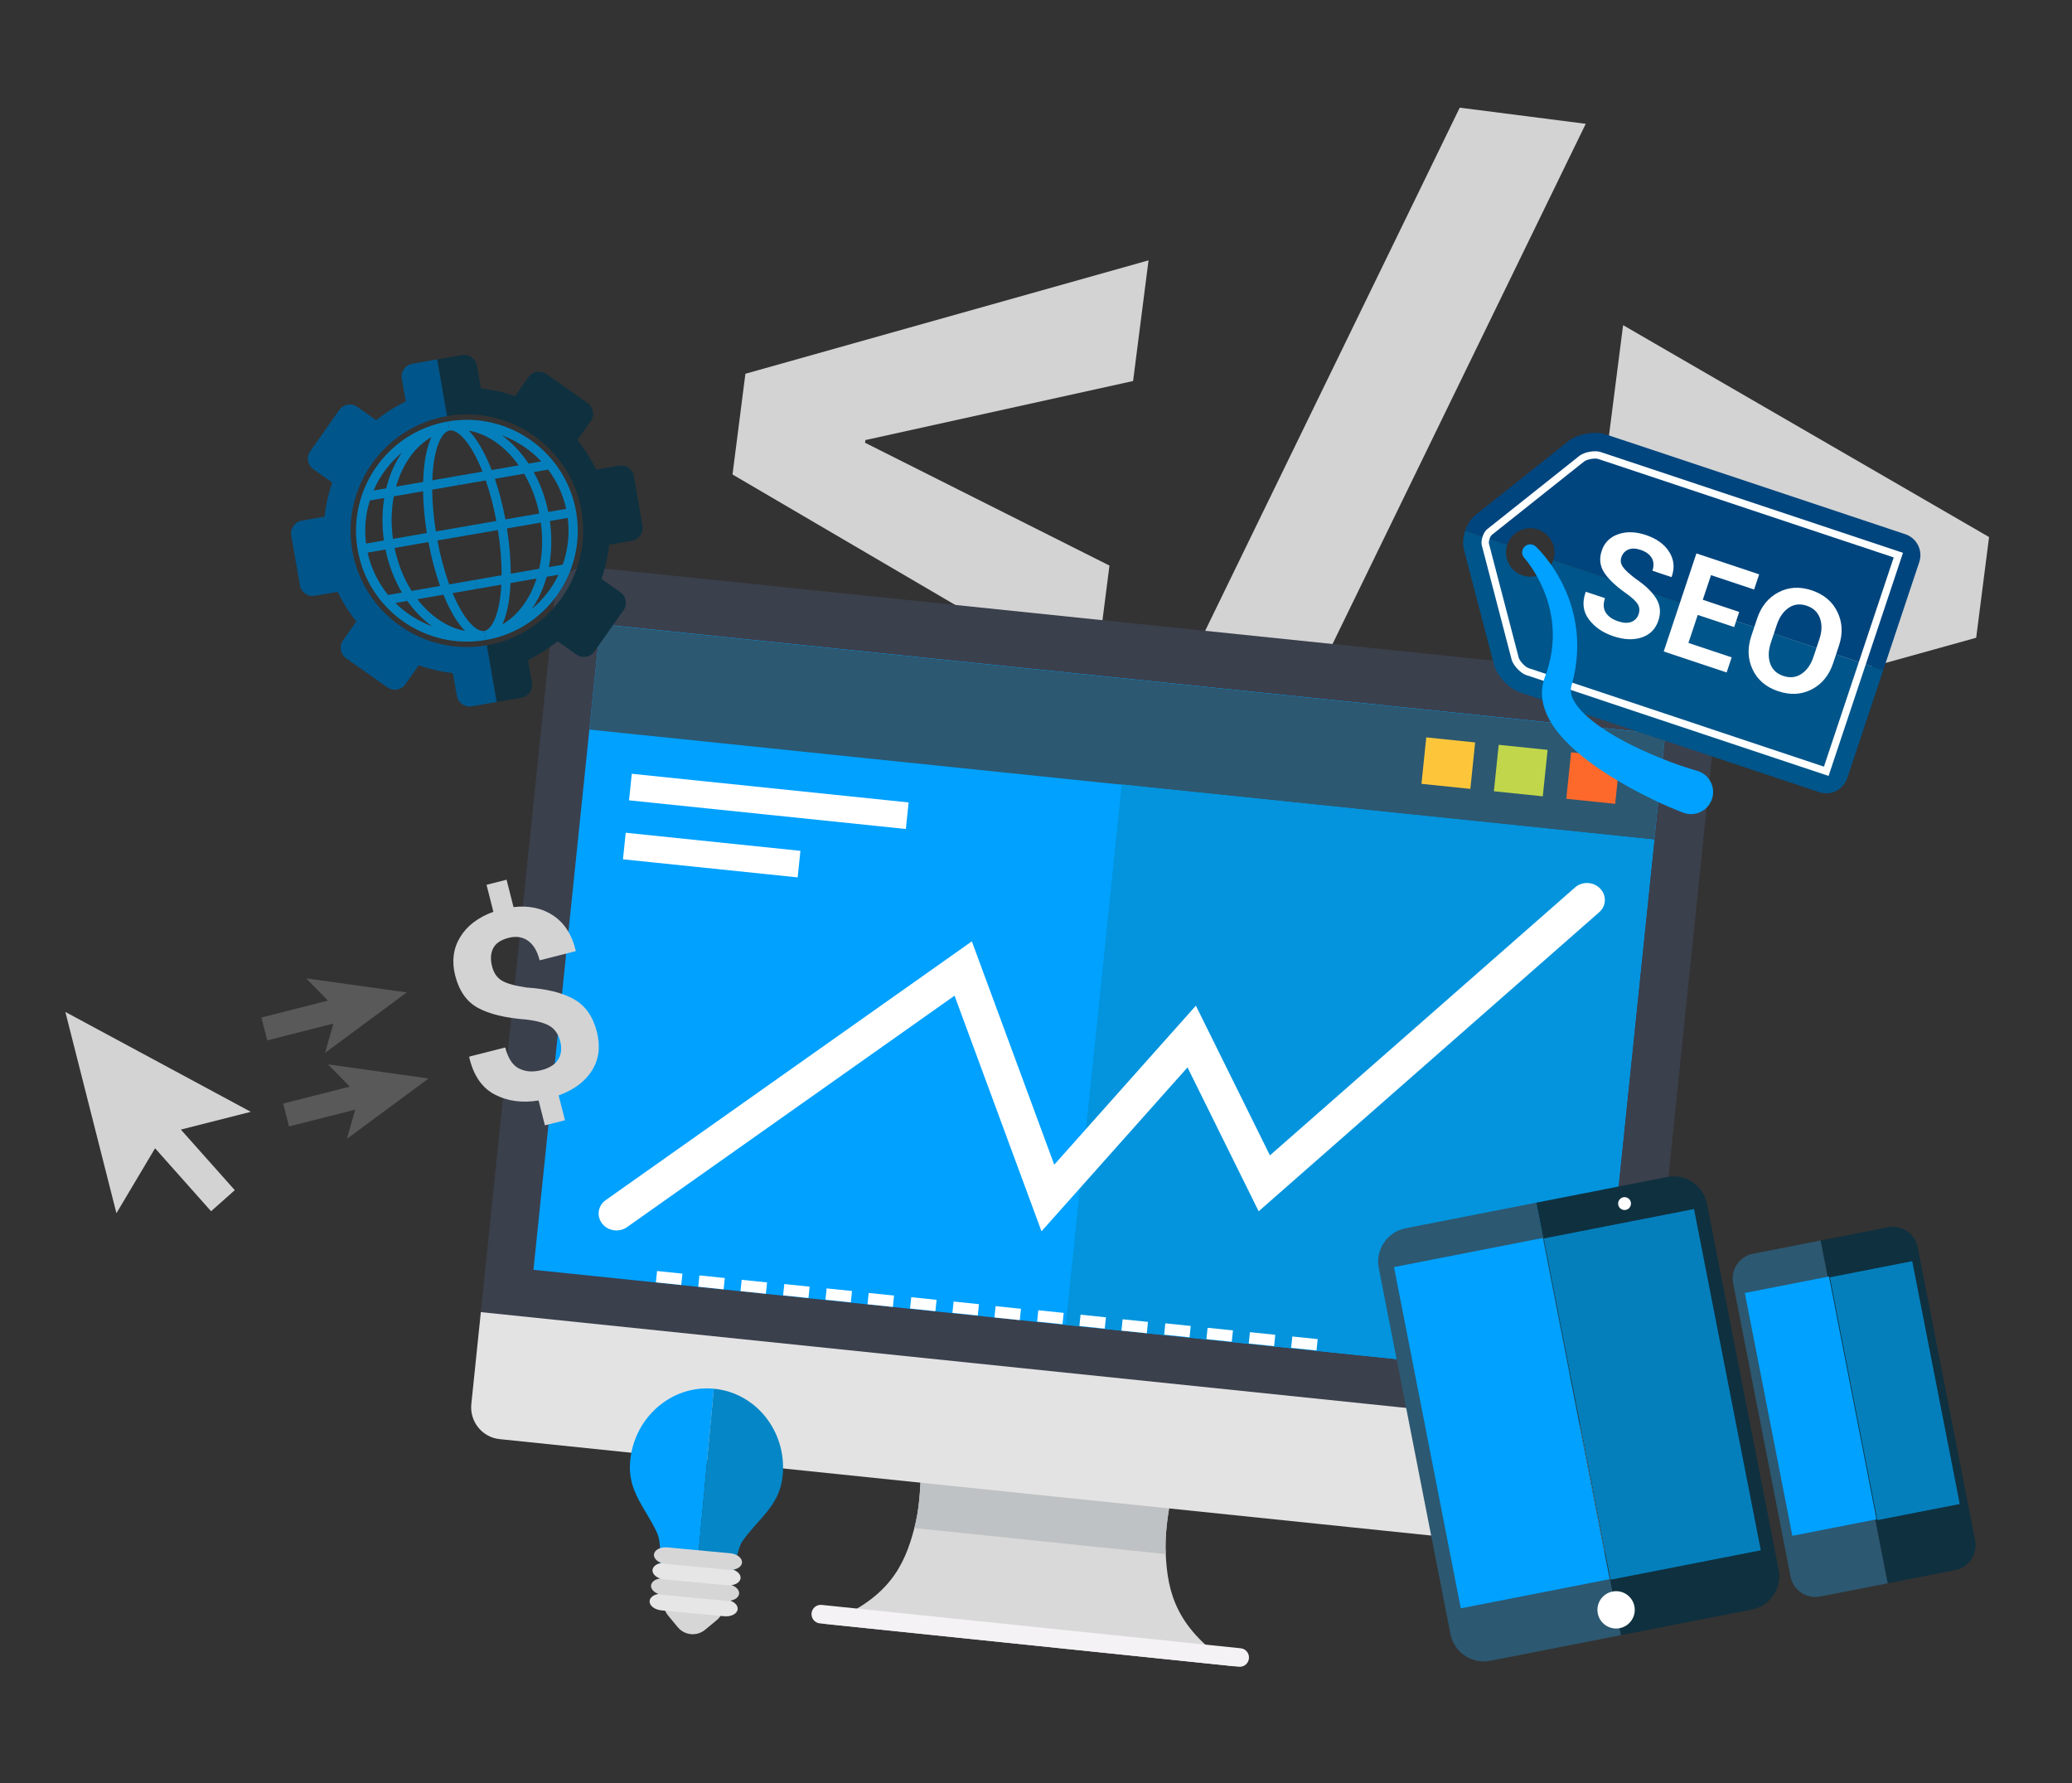 <?xml version="1.0" encoding="utf-8"?>
<!-- Generator: Adobe Illustrator 16.0.0, SVG Export Plug-In . SVG Version: 6.00 Build 0)  -->
<!DOCTYPE svg PUBLIC "-//W3C//DTD SVG 1.1//EN" "http://www.w3.org/Graphics/SVG/1.1/DTD/svg11.dtd">
<svg version="1.1" id="Layer_1" xmlns="http://www.w3.org/2000/svg" xmlns:xlink="http://www.w3.org/1999/xlink" x="0px" y="0px"
	 width="381.151px" height="328px" viewBox="36.5 6.5 381.151 328" enable-background="new 36.5 6.5 381.151 328"
	 xml:space="preserve">
<rect x="36.5" y="6.5" width="381.151" height="328" fill="#333333" stroke="none"/>
<g>
	<path fill="#D3D3D3" d="M195.692,87.442l-0.062,0.492l44.959,22.59l-2.838,22.193l-66.503-38.946l2.371-18.526l74.158-20.86
		l-2.842,22.194L195.692,87.442z"/>
	<path fill="#D3D3D3" d="M268.118,152.694l-23.169-2.965l60.076-123.426l23.177,2.968L268.118,152.694z"/>
	<path fill="#D3D3D3" d="M377.862,111.676l0.063-0.491l-45.66-22.93l2.81-21.95l67.321,38.973l-2.369,18.521l-74.979,20.838
		l2.819-22.032L377.862,111.676z"/>
</g>
<g>
	<g>
		<g>
			<path fill="#D9D9D9" d="M263.509,312.969l-75.333-7.798c11.804-4.422,14.716-10.695,16.523-17.612
				c0.874-3.34,1.103-6.864,1.195-10.495c6.293,0.074,13.187,0.46,20.136,1.108c1.982,0.186,3.974,0.393,5.951,0.616
				c6.934,0.786,13.765,1.822,19.938,3.04c-0.658,3.571-1.153,7.068-0.982,10.516C251.294,299.485,252.86,306.221,263.509,312.969"
				/>
			<path fill="#F5F2F5" d="M266.247,311.538c-0.097,0.937-0.926,1.62-1.855,1.524l-77.097-7.98
				c-0.928-0.097-1.604-0.937-1.507-1.872c0.097-0.938,0.932-1.623,1.858-1.525l77.098,7.98
				C265.673,309.761,266.344,310.602,266.247,311.538"/>
			<path fill="#3B404D" d="M352.186,138.176l-15.39,148.663c-0.335,3.242-3.207,5.597-6.412,5.265l-201.983-20.907
				c-3.204-0.333-5.531-3.228-5.195-6.468l15.389-148.663c0.335-3.236,3.207-5.59,6.41-5.259l201.983,20.909
				C350.192,132.048,352.52,134.939,352.186,138.176"/>
			<path fill="#BFC2C4" d="M204.701,287.556c0.874-3.333,1.103-6.861,1.195-10.492c6.295,0.079,13.187,0.46,20.136,1.111
				c1.982,0.187,3.975,0.393,5.95,0.616c6.936,0.785,13.766,1.825,19.94,3.037c-0.658,3.571-1.153,7.071-0.983,10.514
				L204.701,287.556z"/>
			<path fill="#E3E3E3" d="M124.955,247.836l-1.749,16.893c-0.335,3.235,1.993,6.13,5.197,6.462l201.979,20.907
				c3.208,0.332,6.075-2.023,6.41-5.259l1.749-16.894L124.955,247.836z"/>
			
				<rect x="62.834" y="95.07" transform="matrix(-0.995 -0.103 0.103 -0.995 448.286 427.677)" fill="none" width="344.696" height="214.396"/>
			
				<rect x="140.353" y="131.206" transform="matrix(-0.995 -0.103 0.103 -0.995 456.664 405.337)" fill="#00A1FF" width="196.881" height="119.353"/>
			
				<rect x="62.834" y="95.07" transform="matrix(-0.995 -0.103 0.103 -0.995 448.286 427.677)" fill="none" width="344.696" height="214.396"/>
		</g>
		
			<rect x="145.497" y="131.471" transform="matrix(-0.995 -0.103 0.103 -0.995 472.039 306.764)" fill="#2C5871" width="196.881" height="19.455"/>
		
			<rect x="237.53" y="155.677" transform="matrix(-0.995 -0.103 0.103 -0.995 550.806 439.683)" fill="#0394DD" width="98.442" height="99.898"/>
		<g>
			<path fill="#FFFFFF" d="M149.555,232.797c-0.873-0.091-1.71-0.516-2.281-1.236c-1.08-1.374-0.794-3.308,0.642-4.323
				l67.359-47.599l15.156,41.081l26.054-29.252l13.624,27.537l56.134-49.288c1.313-1.15,3.371-1.063,4.597,0.198
				c1.229,1.256,1.158,3.211-0.153,4.361l-62.651,55.013l-13.09-26.467l-26.859,30.153l-15.994-43.342l-60.258,42.574
				C151.152,232.688,150.338,232.878,149.555,232.797z"/>
		</g>
		
			<rect x="152.391" y="151.495" transform="matrix(-0.995 -0.103 0.103 -0.995 339.163 325.408)" fill="#FFFFFF" width="51.18" height="4.91"/>
		
			<rect x="151.318" y="161.373" transform="matrix(-0.995 -0.103 0.103 -0.995 317.174 344.029)" fill="#FFFFFF" width="32.298" height="4.91"/>
		
			<rect x="157.31" y="240.583" transform="matrix(-0.995 -0.103 0.103 -0.995 293.564 498.427)" fill="#FFFFFF" width="4.691" height="2.097"/>
		
			<rect x="165.098" y="241.389" transform="matrix(-0.995 -0.103 0.103 -0.995 309.022 500.835)" fill="#FFFFFF" width="4.692" height="2.096"/>
		
			<rect x="172.887" y="242.195" transform="matrix(-0.995 -0.103 0.103 -0.995 324.463 503.251)" fill="#FFFFFF" width="4.691" height="2.097"/>
		
			<rect x="180.678" y="243.001" transform="matrix(-0.995 -0.103 0.103 -0.995 339.967 505.634)" fill="#FFFFFF" width="4.689" height="2.098"/>
		
			<rect x="188.465" y="243.808" transform="matrix(-0.995 -0.103 0.103 -0.995 355.424 508.04)" fill="#FFFFFF" width="4.69" height="2.097"/>
		
			<rect x="196.254" y="244.614" transform="matrix(-0.995 -0.103 0.103 -0.995 370.827 510.483)" fill="#FFFFFF" width="4.691" height="2.097"/>
		
			<rect x="204.044" y="245.42" transform="matrix(-0.995 -0.103 0.103 -0.995 386.318 512.869)" fill="#FFFFFF" width="4.688" height="2.098"/>
		
			<rect x="211.833" y="246.227" transform="matrix(-0.995 -0.103 0.103 -0.995 401.78 515.272)" fill="#FFFFFF" width="4.689" height="2.097"/>
		
			<rect x="219.621" y="247.033" transform="matrix(-0.995 -0.103 0.103 -0.995 417.174 517.724)" fill="#FFFFFF" width="4.689" height="2.097"/>
		
			<rect x="227.408" y="247.839" transform="matrix(-0.995 -0.103 0.103 -0.995 432.693 520.084)" fill="#FFFFFF" width="4.691" height="2.097"/>
		
			<rect x="235.198" y="248.646" transform="matrix(-0.995 -0.103 0.103 -0.995 448.135 522.502)" fill="#FFFFFF" width="4.689" height="2.096"/>
		
			<rect x="242.988" y="249.452" transform="matrix(-0.995 -0.103 0.103 -0.995 463.541 524.953)" fill="#FFFFFF" width="4.69" height="2.097"/>
		
			<rect x="250.774" y="250.258" transform="matrix(-0.995 -0.103 0.103 -0.995 479.066 527.303)" fill="#FFFFFF" width="4.693" height="2.097"/>
		
			<rect x="258.566" y="251.065" transform="matrix(-0.995 -0.103 0.103 -0.995 494.505 529.727)" fill="#FFFFFF" width="4.69" height="2.097"/>
		
			<rect x="266.354" y="251.87" transform="matrix(-0.995 -0.103 0.103 -0.995 509.957 532.137)" fill="#FFFFFF" width="4.69" height="2.098"/>
		
			<rect x="274.142" y="252.677" transform="matrix(-0.995 -0.103 0.103 -0.995 525.422 534.535)" fill="#FFFFFF" width="4.692" height="2.097"/>
	</g>
	
		<rect x="298.502" y="142.609" transform="matrix(-0.995 -0.103 0.103 -0.995 589.295 324.241)" fill="#FDC63A" width="9.038" height="8.587"/>
	
		<rect x="311.822" y="143.988" transform="matrix(-0.995 -0.103 0.103 -0.995 615.734 328.352)" fill="#C1D64B" width="9.042" height="8.588"/>
	
		<rect x="325.147" y="145.367" transform="matrix(-0.995 -0.103 0.103 -0.995 642.169 332.479)" fill="#FD692B" width="9.041" height="8.588"/>
</g>
<g>
	<g>
		<g>
			<path fill="#00A1FF" d="M167.813,261.924c-7.75-0.725-14.643,5.232-15.396,13.307c-0.522,5.586,2.842,8.584,5,13.306
				c1.104,2.407,0.229,10.946,0.229,10.946c-0.16,1.713,1.04,3.221,2.683,3.373l3.635,0.34L167.813,261.924L167.813,261.924z"/>
			<path fill="#0586C6" d="M180.481,277.852c0.753-8.074-4.917-15.203-12.668-15.928l-3.853,41.271l3.63,0.339
				c1.642,0.153,3.101-1.108,3.26-2.815c0,0,0.729-8.642,2.26-10.807C176.105,285.675,179.958,283.438,180.481,277.852z"/>
		</g>
		<g>
			<path fill="#D6D6D6" d="M162.015,296.836c1.52-1.262,3.772-1.052,5.034,0.471l1.773,2.141c1.261,1.519,1.053,3.775-0.47,5.033
				l-2.143,1.774c-1.521,1.263-3.773,1.052-5.032-0.47l-1.776-2.141c-1.26-1.52-1.048-3.774,0.473-5.035L162.015,296.836z"/>
			<path fill="#E6E6E6" d="M172.195,302.467c-0.076,0.842-1.177,1.424-2.457,1.305l-11.567-1.08
				c-1.275-0.118-2.249-0.896-2.17-1.738l0,0c0.076-0.84,1.178-1.421,2.455-1.303l11.57,1.078
				C171.304,300.85,172.275,301.625,172.195,302.467L172.195,302.467z"/>
			<path fill="#D6D6D6" d="M172.461,299.618c-0.077,0.84-1.177,1.426-2.456,1.307l-11.567-1.081
				c-1.276-0.117-2.251-0.897-2.172-1.738l0,0c0.078-0.84,1.178-1.424,2.455-1.303l11.571,1.079
				C171.567,298,172.541,298.78,172.461,299.618L172.461,299.618z"/>
			<path fill="#E6E6E6" d="M172.727,296.771c-0.075,0.84-1.177,1.424-2.454,1.303l-11.568-1.081
				c-1.277-0.117-2.251-0.896-2.171-1.734l0,0c0.076-0.841,1.177-1.426,2.455-1.305l11.569,1.079
				C171.833,295.152,172.807,295.932,172.727,296.771L172.727,296.771z"/>
			<path fill="#D6D6D6" d="M172.995,293.922c-0.078,0.842-1.181,1.426-2.457,1.309l-11.569-1.082
				c-1.277-0.118-2.25-0.897-2.171-1.738l0,0c0.077-0.838,1.177-1.424,2.457-1.305l11.567,1.08
				C172.101,292.305,173.072,293.082,172.995,293.922L172.995,293.922z"/>
		</g>
	</g>
</g>
<g>
	<g>
		<path fill="#0F303F" d="M383.823,232.229l-12.427,2.433l12.351,63.051l12.428-2.435c2.512-0.491,4.147-2.926,3.656-5.438
			l-10.568-53.957C388.77,233.371,386.335,231.734,383.823,232.229z"/>
		<path fill="#2C5871" d="M358.967,237.098c-2.512,0.491-4.147,2.924-3.655,5.436l10.57,53.958c0.489,2.512,2.925,4.147,5.437,3.655
			l12.429-2.436l-12.351-63.051L358.967,237.098z"/>
	</g>
	<g>
		<path fill="#FFFFFF" d="M373.823,284.73c-2.106,0-3.82-1.713-3.82-3.818s1.714-3.82,3.82-3.82c2.105,0,3.82,1.715,3.82,3.82
			C377.645,283.02,375.93,284.73,373.823,284.73z M373.823,277.922c-1.646,0-2.989,1.338-2.989,2.99
			c0,1.646,1.343,2.988,2.989,2.988c1.647,0,2.989-1.342,2.989-2.988C376.813,279.26,375.472,277.922,373.823,277.922z"/>
	</g>
	<g>
		
			<rect x="346.783" y="257.416" transform="matrix(0.192 0.981 -0.981 0.192 558.893 -148.337)" fill="#00A1FF" width="45.53" height="15.788"/>
		
			<rect x="377.123" y="239.542" transform="matrix(-0.981 0.192 -0.192 -0.981 812.952 445.711)" fill="#047FBC" width="15.448" height="45.528"/>
	</g>
	<g>
		<g>
			<g>
				<g>
					<path fill="#2C5871" d="M295.051,232.415c-3.381,0.662-5.584,3.938-4.923,7.315l13.186,67.314
						c0.663,3.378,3.94,5.581,7.319,4.919l24.065-4.715L319.116,227.7L295.051,232.415z"/>
					<path fill="#0F303F" d="M343.186,222.984l-24.068,4.717l15.582,79.549l24.069-4.714c3.38-0.661,5.579-3.938,4.919-7.316
						l-13.186-67.313C349.839,224.527,346.565,222.324,343.186,222.984z"/>
				</g>
				<path fill="#FFFFFF" d="M337.157,301.936c0.364,1.86-0.853,3.664-2.712,4.028c-1.86,0.365-3.663-0.848-4.026-2.708
					c-0.366-1.861,0.847-3.665,2.709-4.029C334.986,298.861,336.793,300.075,337.157,301.936z"/>
				<circle fill="#FFFFFF" cx="335.343" cy="227.872" r="1.183"/>
			</g>
			<g>
				
					<rect x="280.738" y="254.463" transform="matrix(0.192 0.981 -0.981 0.192 516.038 -90.069)" fill="#00A1FF" width="63.981" height="27.911"/>
				
					<rect x="326.156" y="230.999" transform="matrix(-0.981 0.192 -0.192 -0.981 724.715 455.631)" fill="#047FBC" width="28.175" height="63.981"/>
			</g>
		</g>
	</g>
</g>
<g>
	<g>
		<g>
			<path fill="#00457E" d="M331.987,86.426c-2.123-0.705-5.271-0.143-7.023,1.25l-17.004,13.516
				c-0.873,0.696-1.553,1.762-1.94,2.924l7.745,2.584c0.777-2.335,3.303-3.594,5.638-2.816c2.339,0.776,3.601,3.302,2.822,5.637
				l60.7,20.242l6.63-19.876c0.708-2.125-0.439-4.422-2.565-5.131C375.774,101.018,343.205,90.159,331.987,86.426z"/>
			<path fill="#00558A" d="M316.582,112.339c-2.336-0.778-3.597-3.304-2.818-5.639l-7.745-2.584
				c-0.394,1.171-0.492,2.436-0.21,3.523l5.486,21.02c0.567,2.167,2.747,4.499,4.872,5.208l54.995,18.339
				c2.125,0.711,4.424-0.44,5.133-2.562l6.629-19.881l-60.7-20.242C321.447,111.855,318.919,113.118,316.582,112.339z"/>
		</g>
		<g>
			<path fill="#FFFFFF" d="M386.348,108.818l-13.475,40.396l-55.636-18.554c-1.046-0.351-2.393-1.789-2.672-2.858l-5.485-21.014
				c-0.084-0.317-0.092-0.9,0.141-1.59c0.23-0.693,0.587-1.159,0.842-1.36l17.004-13.518c0.866-0.69,2.812-1.032,3.854-0.687
				c11.217,3.729,43.782,14.589,54.998,18.328l0.641,0.214L386.348,108.818z M372.021,147.505l12.832-38.478
				c-11.767-3.922-43.347-14.451-54.357-18.11c-0.606-0.204-2.084,0.061-2.589,0.461l-17.004,13.521
				c-0.058,0.047-0.253,0.285-0.402,0.729c-0.145,0.437-0.129,0.747-0.113,0.821l5.483,21.013c0.166,0.621,1.186,1.711,1.794,1.915
				L372.021,147.505z"/>
		</g>
		<g>
			<path fill="#FFFFFF" d="M337.931,119.459c0.227-0.686,0.168-1.305-0.179-1.862c-0.347-0.558-1.076-1.224-2.181-2.006
				c-1.864-1.311-3.189-2.573-3.979-3.783c-0.789-1.214-0.939-2.557-0.447-4.024c0.492-1.476,1.494-2.487,3.01-3.02
				c1.509-0.537,3.21-0.493,5.093,0.136c1.997,0.666,3.437,1.707,4.318,3.118c0.885,1.414,1.028,2.931,0.443,4.554l-0.049,0.067
				l-3.493-1.169c0.302-0.9,0.261-1.682-0.128-2.348c-0.394-0.664-1.076-1.163-2.059-1.49c-0.895-0.299-1.646-0.311-2.265-0.043
				c-0.617,0.274-1.04,0.746-1.262,1.412c-0.205,0.612-0.109,1.203,0.283,1.769c0.393,0.567,1.161,1.281,2.309,2.151
				c1.806,1.227,3.087,2.455,3.83,3.681c0.75,1.227,0.879,2.574,0.389,4.039c-0.517,1.556-1.537,2.586-3.057,3.098
				c-1.518,0.513-3.264,0.438-5.238-0.222c-1.93-0.642-3.431-1.679-4.5-3.108c-1.067-1.43-1.264-3.094-0.585-4.996l0.052-0.065
				l3.504,1.17c-0.354,1.062-0.306,1.95,0.149,2.662c0.456,0.712,1.224,1.246,2.292,1.604c0.969,0.321,1.776,0.353,2.428,0.096
				C337.263,120.614,337.699,120.143,337.931,119.459z"/>
			<path fill="#FFFFFF" d="M355.506,121.836l-6.7-2.234l-1.716,5.151l7.958,2.657l-0.927,2.775l-11.575-3.863l6.012-18.03
				l11.544,3.849l-0.93,2.788l-7.927-2.64l-1.512,4.527l6.699,2.236L355.506,121.836z"/>
			<path fill="#FFFFFF" d="M373.704,128.498c-0.739,2.222-2.05,3.82-3.928,4.796c-1.873,0.977-3.93,1.087-6.166,0.341
				c-2.231-0.741-3.795-2.067-4.702-3.976c-0.905-1.908-0.987-3.965-0.251-6.178l1.082-3.243c0.737-2.204,2.035-3.802,3.9-4.792
				c1.867-0.985,3.91-1.107,6.131-0.369c2.237,0.749,3.815,2.078,4.738,3.993c0.922,1.918,1.01,3.98,0.275,6.183L373.704,128.498z
				 M371.191,124.029c0.468-1.402,0.5-2.67,0.101-3.808c-0.401-1.133-1.226-1.905-2.464-2.318c-1.222-0.408-2.32-0.276-3.305,0.396
				c-0.978,0.673-1.703,1.712-2.171,3.114l-1.091,3.271c-0.478,1.427-0.521,2.706-0.136,3.835c0.387,1.129,1.192,1.897,2.423,2.306
				c1.24,0.412,2.354,0.285,3.349-0.384c0.992-0.667,1.727-1.717,2.203-3.145L371.191,124.029z"/>
		</g>
	</g>
	<path fill="#00A1FF" d="M319.051,107.059c0,0,0.188,0.188,0.536,0.542c0.325,0.344,0.785,0.852,1.322,1.532
		c1.07,1.354,2.485,3.399,3.667,6.158c1.191,2.743,2.089,6.246,2.063,10.085c-0.007,1.914-0.239,3.895-0.694,5.849l-0.379,1.461
		c0.008,0.022-0.128,0.489-0.092,0.456l-0.014,0.317c-0.008,0.484,0.118,0.986,0.357,1.535c0.489,1.1,1.502,2.28,2.677,3.322
		c1.179,1.054,2.529,2.003,3.89,2.857c2.736,1.706,5.549,3.047,7.983,4.097c2.443,1.048,4.533,1.799,5.987,2.284
		c1.457,0.48,2.267,0.7,2.267,0.7c2.166,0.578,3.454,2.807,2.874,4.973c-0.583,2.168-2.812,3.453-4.977,2.872
		c-0.116-0.031-0.23-0.063-0.342-0.108l-0.121-0.045c0,0-0.955-0.349-2.528-1.026c-1.576-0.685-3.777-1.703-6.345-3.079
		c-2.563-1.384-5.499-3.105-8.486-5.352c-1.493-1.13-2.995-2.391-4.419-3.905c-1.402-1.519-2.804-3.28-3.629-5.67
		c-0.398-1.19-0.609-2.557-0.443-3.917c0.05-0.349,0.092-0.648,0.197-1.05c0.121-0.488,0.139-0.458,0.271-0.876l0.416-1.169
		c0.508-1.568,0.831-3.162,0.971-4.718c0.292-3.129-0.188-6.108-1.006-8.544c-0.809-2.446-1.893-4.358-2.731-5.621
		c-0.416-0.631-0.773-1.105-1.021-1.416c-0.242-0.289-0.37-0.439-0.37-0.439l-0.083-0.1c-0.525-0.633-0.438-1.574,0.193-2.098
		C317.639,106.469,318.513,106.521,319.051,107.059z"/>
</g>
<g>
	<g>
		<path fill="#D3D3D3" d="M139.551,198.021c-0.321-1.266-0.944-2.191-1.864-2.77c-0.922-0.582-2.401-0.996-4.437-1.236
			c-3.794-0.285-6.732-0.998-8.815-2.131c-2.082-1.136-3.481-3.119-4.2-5.951c-0.664-2.612-0.364-4.965,0.9-7.052
			c1.264-2.09,3.303-3.649,6.122-4.681l-1.259-4.962l3.687-0.935l1.277,5.032c2.884-0.32,5.34,0.212,7.372,1.601
			c2.03,1.382,3.387,3.514,4.067,6.386l-0.02,0.128l-6.61,1.678c-0.428-1.684-1.139-2.883-2.136-3.594
			c-0.995-0.709-2.182-0.893-3.557-0.544c-1.455,0.37-2.41,1.017-2.866,1.938c-0.458,0.926-0.521,2.027-0.196,3.312
			c0.303,1.191,0.887,2.055,1.755,2.594c0.869,0.534,2.382,0.967,4.538,1.292c3.718,0.239,6.631,0.954,8.742,2.137
			c2.111,1.185,3.526,3.185,4.241,6.001c0.684,2.693,0.39,5.058-0.878,7.101c-1.269,2.043-3.316,3.58-6.151,4.609l1.161,4.572
			l-3.688,0.936l-1.16-4.572c-3.036,0.495-5.728,0.127-8.069-1.099c-2.345-1.222-3.905-3.499-4.685-6.823l0.032-0.158l6.592-1.672
			c0.502,1.981,1.345,3.271,2.523,3.866c1.18,0.599,2.542,0.703,4.093,0.309c1.514-0.384,2.558-1.043,3.126-1.98
			C139.756,200.418,139.878,199.31,139.551,198.021z"/>
	</g>
	<g>
		<g>
			<g>
				
					<rect x="84.858" y="191.711" transform="matrix(-0.969 0.246 -0.246 -0.969 229.395 359.103)" fill="#595959" width="14.807" height="4.344"/>
			</g>
			<g>
				<polygon fill="#595959" points="111.32,189.037 96.297,200.146 98.535,192.283 92.819,186.446 				"/>
			</g>
		</g>
		<g>
			<g>
				
					<rect x="88.871" y="207.53" transform="matrix(-0.969 0.246 -0.246 -0.969 241.181 389.276)" fill="#595959" width="14.806" height="4.347"/>
			</g>
			<g>
				<polygon fill="#595959" points="115.337,204.862 100.312,215.965 102.552,208.107 96.836,202.268 				"/>
			</g>
		</g>
	</g>
	<polygon fill="#D3D3D3" points="82.634,210.995 48.523,192.625 57.918,229.641 65.026,217.699 75.328,229.279 79.69,225.402 
		69.77,214.261 	"/>
</g>
<g>
	<g>
		<g>
			<path fill="#047FBC" d="M119.759,115.584l4.483-0.777l-0.288-1.661l-4.823,0.836c-0.886-2.43-1.613-5.144-2.162-8.071
				l5.563-0.965l-0.288-1.664l-5.563,0.965c-0.429-2.69-0.657-5.272-0.681-7.683l4.929-0.855l-0.288-1.663l-4.622,0.801
				c0.206-5.98,1.726-8.914,3.17-9.168l-0.288-1.661c-11.08,1.922-18.529,12.502-16.607,23.582
				c1.921,11.08,12.499,18.53,23.579,16.608l-0.288-1.661C124.215,122.785,121.902,120.718,119.759,115.584z M115.862,86.892
				c-0.898,1.95-1.432,4.816-1.521,8.249l-4.979,0.863C110.533,91.853,112.858,88.608,115.862,86.892z M115.309,106.2
				c0.545,2.902,1.268,5.616,2.146,8.073l-5.238,0.909c-1.468-2.322-2.55-5.044-3.142-7.901L115.309,106.2z M108.787,105.618
				c-0.376-2.676-0.322-5.307,0.158-7.829l5.382-0.934c0.034,2.43,0.269,5.011,0.692,7.681L108.787,105.618z M110.442,89.73
				c-1.301,1.874-2.283,4.109-2.895,6.588l-2.34,0.406C106.376,94.021,108.187,91.614,110.442,89.73z M104.53,98.555l2.655-0.46
				c-0.418,2.529-0.438,5.151-0.061,7.813l-3.29,0.57C103.492,103.79,103.725,101.127,104.53,98.555z M104.123,108.14l3.29-0.57
				c0.583,2.837,1.623,5.559,3.021,7.921l-2.538,0.44C106.05,113.677,104.752,110.993,104.123,108.14z M109.237,117.41l2.193-0.38
				c1.326,1.877,2.877,3.455,4.572,4.663C113.471,120.772,111.174,119.321,109.237,117.41z M113.278,116.708l4.792-0.831
				c1.2,2.949,2.557,5.217,3.968,6.65C118.836,121.954,115.711,119.887,113.278,116.708z"/>
			<path fill="#047FBC" d="M118.902,84.021L118.902,84.021l0.288,1.661l0,0c1.444-0.25,3.864,2,6.071,7.565l-4.62,0.801l0.288,1.663
				l4.929-0.855c0.789,2.272,1.443,4.78,1.947,7.464l-5.562,0.964l0.287,1.664l5.563-0.964c0.469,2.941,0.698,5.741,0.683,8.327
				l-4.821,0.836l0.288,1.661l4.482-0.777c-0.291,5.555-1.771,8.283-3.14,8.52l0,0l0.288,1.661l0,0
				c11.079-1.921,18.529-12.499,16.607-23.578C140.56,89.552,129.981,82.099,118.902,84.021z M140.651,100.091l-3.291,0.571
				c-0.538-2.629-1.439-5.093-2.687-7.335l2.654-0.46C138.955,95.018,140.069,97.446,140.651,100.091z M136.074,91.371l-2.341,0.406
				c-1.407-2.129-3.088-3.903-4.943-5.229C131.548,87.562,134.063,89.219,136.074,91.371z M129.466,102.031
				c-0.499-2.657-1.146-5.164-1.934-7.466l5.382-0.934c1.302,2.212,2.236,4.672,2.785,7.318L129.466,102.031z M135.987,102.614
				c0.404,2.892,0.304,5.816-0.297,8.497l-5.237,0.909c0-2.61-0.233-5.406-0.697-8.325L135.987,102.614z M122.731,85.701
				c3.407,0.604,6.688,2.877,9.19,6.391l-4.979,0.863C125.703,89.753,124.233,87.234,122.731,85.701z M128.917,121.334
				c0.848-1.825,1.36-4.417,1.497-7.598l4.79-0.831C133.983,116.717,131.738,119.716,128.917,121.334z M134.318,118.516
				c1.189-1.708,2.119-3.716,2.735-5.93l2.193-0.38C138.067,114.655,136.392,116.797,134.318,118.516z M140.014,110.361l-2.541,0.44
				c0.521-2.695,0.583-5.607,0.175-8.476l3.291-0.571C141.31,104.652,140.99,107.615,140.014,110.361z"/>
		</g>
	</g>
	<g>
		<path fill="#0F303F" d="M150.366,92.141l-4.179,0.725l-0.603-1.124c-0.61-1.146-1.316-2.256-2.093-3.297l-0.764-1.026l2.447-3.472
			c0.364-0.517,0.505-1.147,0.396-1.771c-0.106-0.621-0.451-1.166-0.969-1.528l-7.599-5.355c-0.519-0.364-1.146-0.506-1.771-0.398
			c-0.622,0.108-1.167,0.454-1.53,0.97l-2.445,3.472l-1.223-0.372c-1.256-0.385-2.537-0.672-3.81-0.862l-1.262-0.185l-0.726-4.181
			c-0.224-1.287-1.451-2.15-2.736-1.927l-4.581,0.794l1.809,10.431c11.622-2.016,22.718,5.802,24.733,17.421
			c2.016,11.623-5.8,22.72-17.422,24.735l1.809,10.431l4.581-0.794c1.286-0.223,2.151-1.448,1.928-2.736l-0.725-4.178l1.124-0.602
			c1.147-0.613,2.257-1.318,3.295-2.094l1.027-0.765l3.475,2.448c0.515,0.365,1.145,0.506,1.768,0.398
			c0.623-0.108,1.166-0.453,1.531-0.97l5.354-7.599c0.751-1.07,0.495-2.55-0.572-3.301l-3.473-2.445l0.373-1.224
			c0.381-1.243,0.672-2.525,0.86-3.809l0.188-1.261l4.178-0.725c1.286-0.223,2.15-1.454,1.928-2.738l-1.589-9.161
			C152.88,92.784,151.653,91.918,150.366,92.141z"/>
		<path fill="#00558A" d="M101.31,107.77c-2.015-11.62,5.8-22.717,17.422-24.733l-1.809-10.431l-4.582,0.795
			c-1.286,0.223-2.15,1.448-1.927,2.736l0.725,4.181l-1.127,0.599c-1.134,0.607-2.244,1.309-3.296,2.094l-1.024,0.761l-3.473-2.445
			c-0.517-0.364-1.146-0.506-1.768-0.398c-0.625,0.108-1.168,0.453-1.53,0.97L93.565,89.5c-0.751,1.067-0.494,2.546,0.572,3.298
			l3.471,2.446l-0.373,1.221c-0.382,1.25-0.67,2.532-0.858,3.81l-0.187,1.262l-4.18,0.725c-1.286,0.223-2.151,1.452-1.928,2.738
			l1.589,9.161c0.223,1.285,1.451,2.152,2.737,1.929l4.18-0.725l0.601,1.124c0.608,1.139,1.312,2.249,2.091,3.299l0.764,1.024
			l-2.445,3.47c-0.75,1.069-0.493,2.549,0.573,3.303l7.6,5.353c0.518,0.364,1.146,0.503,1.77,0.395
			c0.623-0.108,1.168-0.451,1.53-0.967l2.446-3.475l1.226,0.375c1.24,0.38,2.523,0.672,3.808,0.862l1.261,0.188l0.726,4.178
			c0.224,1.288,1.45,2.15,2.735,1.927l4.582-0.795l-1.809-10.431C114.421,127.21,103.325,119.392,101.31,107.77z"/>
	</g>
</g>
</svg>
